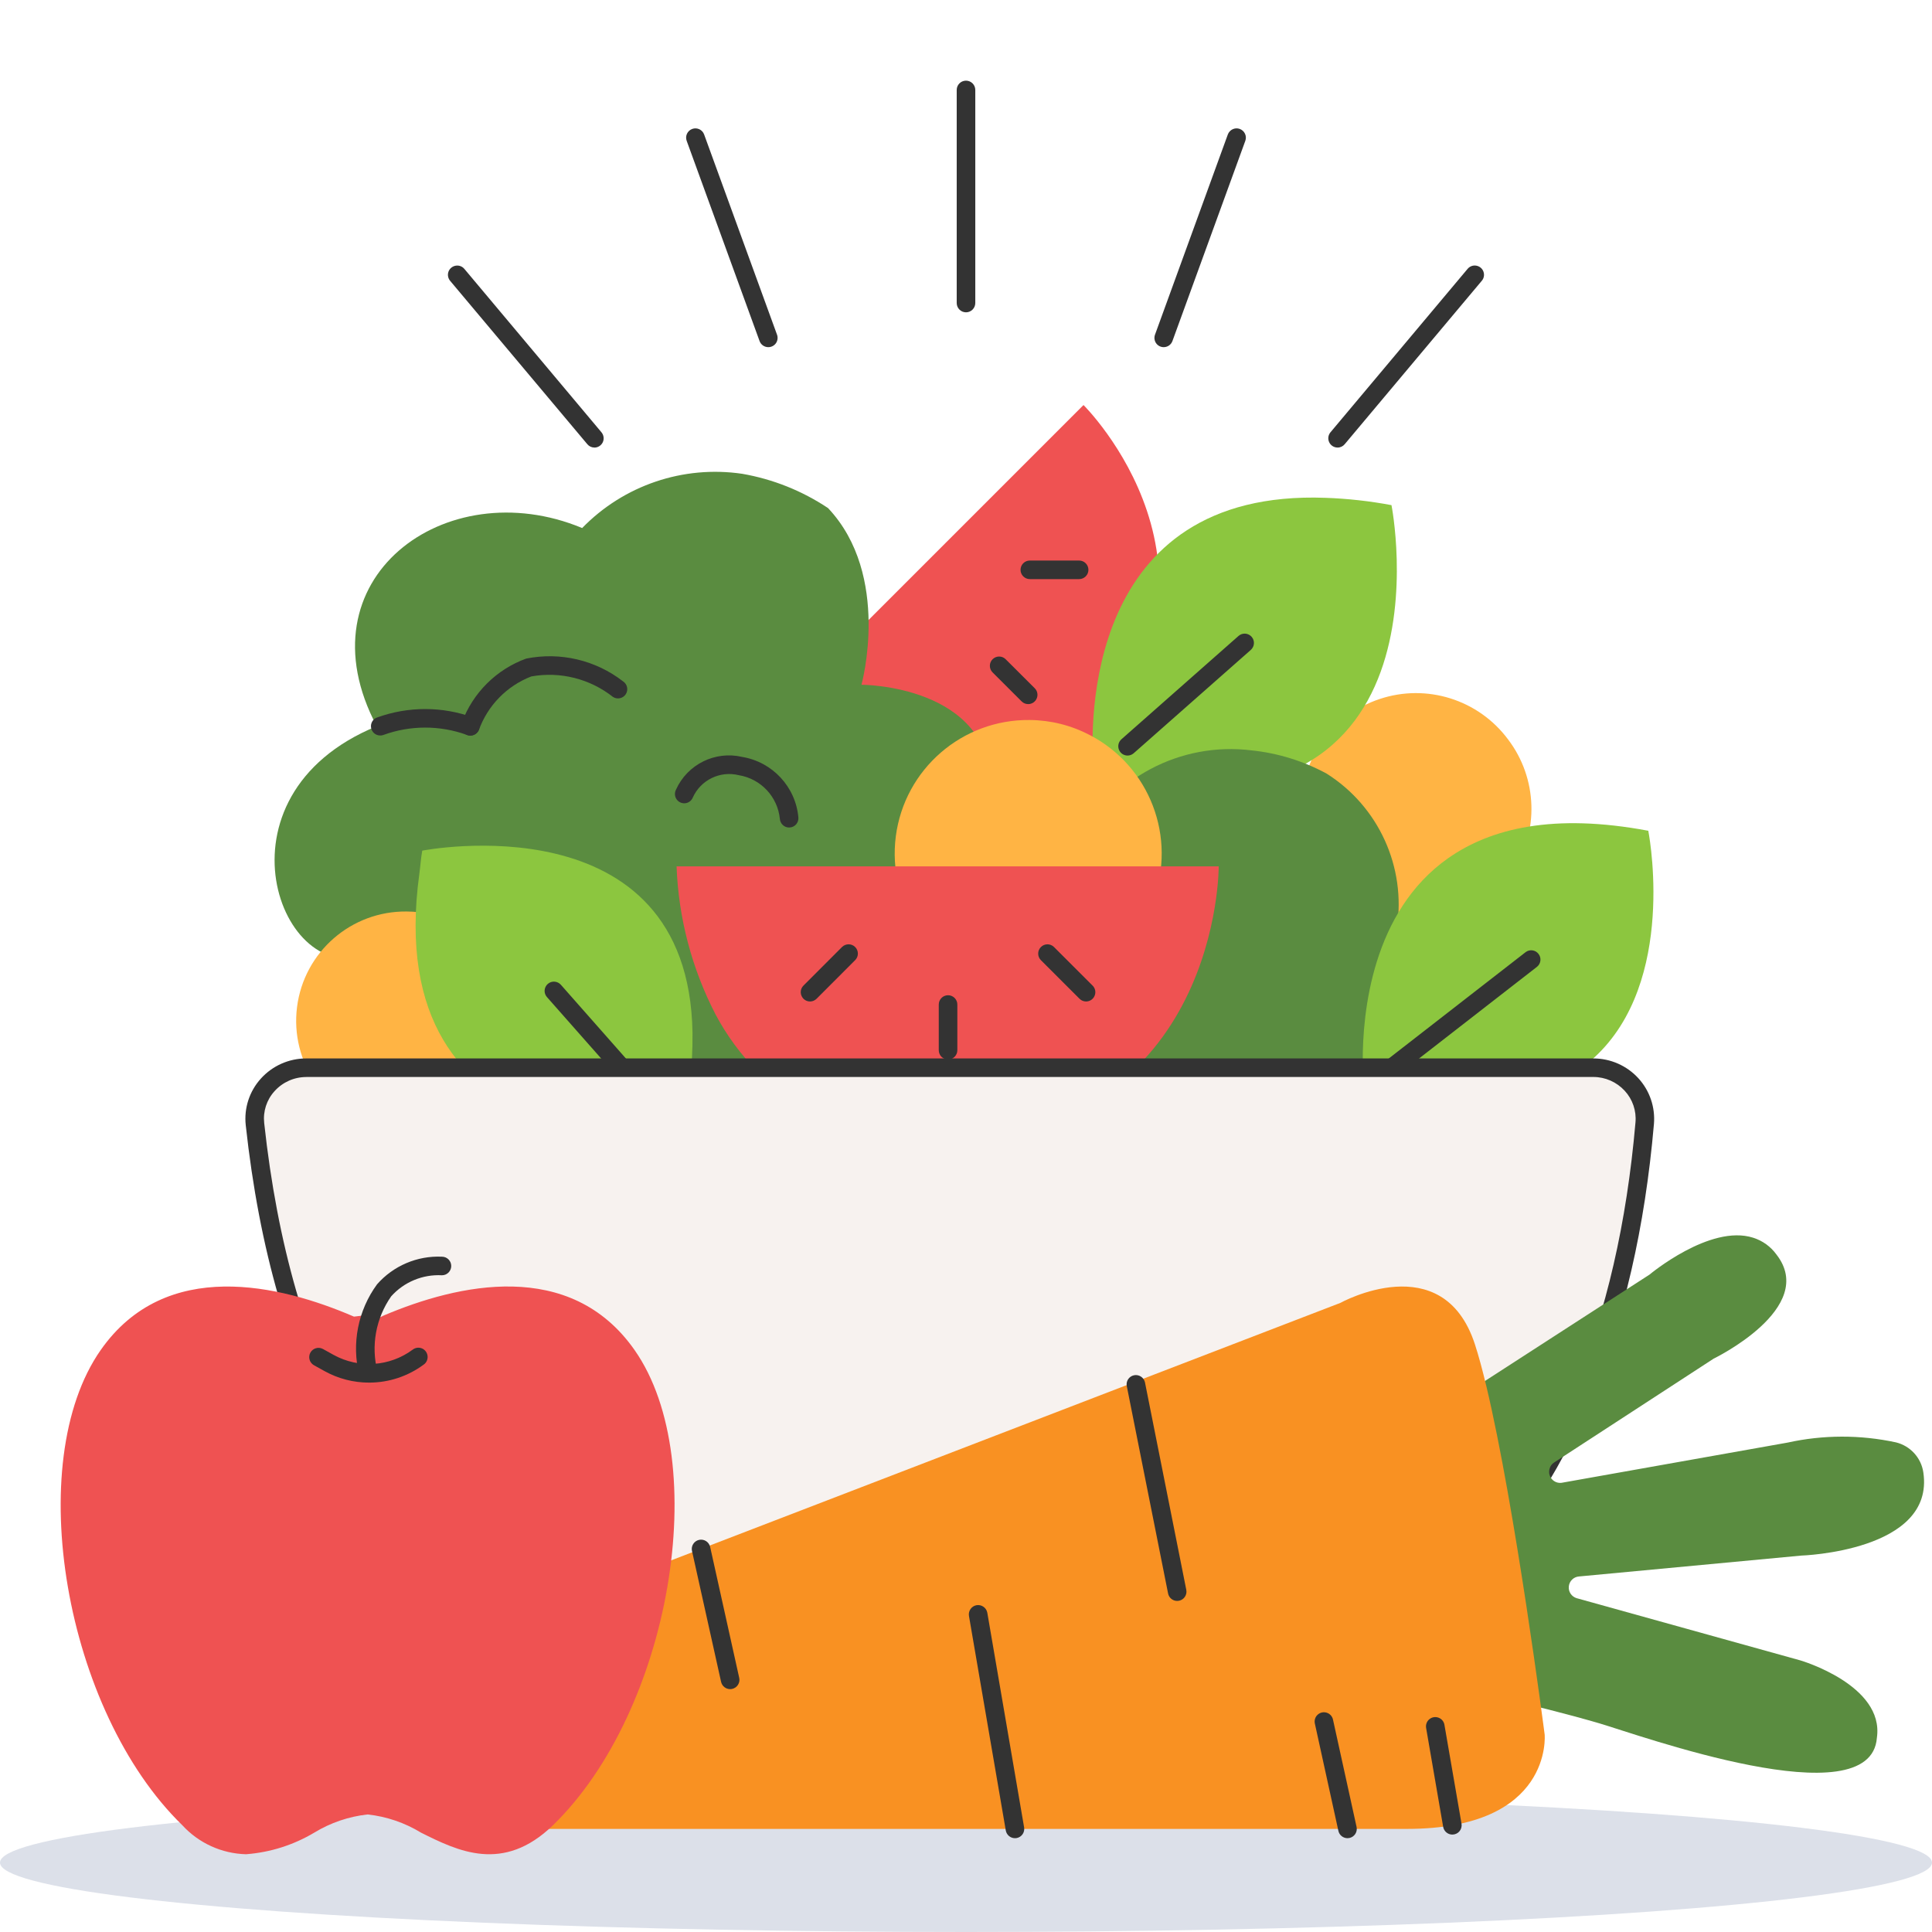 <svg xmlns="http://www.w3.org/2000/svg" width="52" height="52" viewBox="0 0 52 52"><g fill="none" fill-rule="evenodd"><ellipse cx="26" cy="50.132" fill="#DCE0E9" fill-rule="nonzero" rx="26" ry="1.868"></ellipse><path fill="#EF5252" fill-rule="nonzero" d="M29.163 10.902l-.049.048-6.93 6.93-2.323 2.324s4.726 4.758 9.39.093c4.438-4.924-.088-9.395-.088-9.395z"></path><path fill="#FFB444" fill-rule="nonzero" d="M40.588 19.899c-.797-1.07-2.19-1.507-3.455-1.085-1.265.421-2.117 1.607-2.114 2.94 0 .098.02.19.03.285.113 1.31 1.043 2.403 2.317 2.727 1.274.324 2.614-.194 3.34-1.29.725-1.096.678-2.531-.118-3.577z"></path><path fill="#8CC63F" fill-rule="nonzero" d="M37.452 13.596c-.585-.11-1.179-.176-1.774-.197-6.5-.242-6.337 6.116-6.25 7.284.008.118.016.202.016.202 9.898 2.25 8.008-7.289 8.008-7.289z"></path><path fill="#5A8C40" fill-rule="nonzero" d="M23.187 18.43s.811-2.94-.9-4.755c-.698-.465-1.485-.78-2.312-.923-1.586-.233-3.188.31-4.306 1.46-3.689-1.534-7.625 1.382-5.529 5.334-4.582 1.882-2.564 7.125-.222 6.126.125.376.19.77.193 1.166.017 1.323-.064 2.644-.242 3.955h14.136v-6.458c1.309-.302 2.758-1.018 2.669-3.13.004-2.775-3.487-2.775-3.487-2.775z"></path><path fill="#333" fill-rule="nonzero" d="M21.24 22.273c-.132 0-.241-.103-.25-.234-.06-.597-.514-1.079-1.107-1.175-.504-.124-1.026.13-1.238.606-.036.084-.115.141-.205.15-.091.008-.18-.033-.231-.109-.051-.075-.057-.173-.016-.254.306-.684 1.055-1.055 1.784-.884.817.136 1.44.808 1.512 1.633.005.066-.018.132-.061.182-.044.05-.106.08-.172.084h-.017z"></path><path fill="#5A8C40" fill-rule="nonzero" d="M40.69 27.406c-.65-1.203-1.77-2.082-3.093-2.428.253-1.638-.489-3.27-1.89-4.156-.627-.34-1.315-.553-2.024-.626-1.909-.235-3.762.744-4.643 2.454 0 0-.089-.073-.24-.178-.693-.482-2.76-1.672-4.215.082-1.42 1.568-.763 3.045.05 4.113l-.264.318-3.864 4.648 10.87 9.037s2.102-3.375 3.236-3.968c1.162 2.265 6.066-.477 3.745-4.853 2.49-1.022 3.08-2.873 2.331-4.443z"></path><path fill="#FFB444" fill-rule="nonzero" d="M12.252 24.855c-.403-.209-.85-.32-1.303-.322-1.494-.018-2.765 1.087-2.954 2.57-.189 1.481.763 2.87 2.214 3.228 1.45.358 2.939-.428 3.461-1.828.522-1.4-.088-2.969-1.418-3.648z"></path><path fill="#8CC63F" fill-rule="nonzero" d="M11.365 22.895c-.04.22-.048.406-.077.613-1.1 7.992 7.041 7.039 7.041 7.039.214-.901.318-1.824.31-2.75-.103-6.307-7.274-4.902-7.274-4.902zM44.369 22.389l-.005-.029c-2.547-.479-4.242-.066-5.389.74-2.043 1.437-2.301 4.149-2.297 5.466 0 .464.034.758.034.758 2.96.673 4.817.242 5.971-.668 2.439-1.923 1.74-5.971 1.686-6.267z"></path><path fill="#FFB444" fill-rule="nonzero" d="M29.33 19.784c-.497-.262-1.05-.4-1.612-.405-1.822-.022-3.372 1.324-3.607 3.13-.234 1.808.922 3.505 2.69 3.948 1.767.443 3.587-.508 4.233-2.212.645-1.704-.087-3.622-1.704-4.462z"></path><path fill="#EF5252" fill-rule="nonzero" d="M29.887 23.318H18.21c.051 1.387.409 2.746 1.046 3.98 1.213 2.289 3.663 3.645 6.246 3.458 7.343-.381 7.3-7.438 7.3-7.438h-2.916z"></path><path fill="#333" fill-rule="nonzero" d="M30.349 20.336c-.104 0-.198-.064-.234-.162-.037-.097-.01-.207.068-.276l3.151-2.781c.104-.092.262-.082.353.022.092.103.082.261-.021.353l-3.152 2.781c-.046.04-.104.063-.165.063zM27.673 18.951c-.066 0-.13-.026-.176-.073l-.785-.784c-.094-.098-.093-.254.003-.35.097-.097.253-.098.35-.003l.785.783c.072.072.093.18.054.273-.038.093-.13.154-.23.154zM29.045 15.587h-1.327c-.138 0-.25-.112-.25-.25s.112-.25.25-.25h1.327c.138 0 .25.112.25.25s-.112.25-.25.25zM12.66 19.799c-.086 0-.165-.044-.211-.116-.046-.072-.052-.163-.016-.24.297-.798.929-1.426 1.729-1.717.916-.184 1.867.039 2.605.611.117.075.151.23.077.346-.074.116-.229.15-.345.076-.62-.49-1.42-.692-2.198-.553-.66.255-1.176.784-1.415 1.45-.041.087-.13.143-.226.143z"></path><path fill="#333" fill-rule="nonzero" d="M10.234 19.796c-.122 0-.226-.087-.246-.207-.021-.12.047-.237.162-.278.838-.303 1.756-.303 2.594.003.085.031.146.106.16.195.014.089-.021.179-.092.235-.07.056-.166.07-.25.035-.725-.262-1.52-.261-2.244.003-.027.01-.055.014-.084.014zM25.517 28.517c-.138 0-.25-.112-.25-.25v-1.23c0-.138.112-.25.25-.25s.25.112.25.25v1.23c0 .138-.112.25-.25.25zM29.231 26.955c-.066 0-.13-.027-.176-.074l-1.042-1.041c-.095-.098-.093-.254.003-.35.097-.097.253-.098.35-.003l1.042 1.041c.072.072.093.179.054.272-.038.094-.13.155-.23.155zM21.802 26.955c-.1 0-.192-.061-.23-.155-.04-.093-.018-.2.053-.272l1.041-1.042c.099-.094.255-.093.351.003.096.097.098.253.003.35l-1.041 1.042c-.047.047-.11.074-.177.074zM36.711 29.574c-.106 0-.201-.068-.236-.169-.034-.1-.001-.212.083-.278l4.507-3.502c.11-.08.262-.058.344.049.083.106.066.259-.037.345l-4.507 3.503c-.044.034-.098.052-.154.052zM18.33 30.796c-.073 0-.14-.03-.188-.084l-3.421-3.876c-.092-.103-.082-.261.022-.353.103-.091.261-.081.353.022l3.42 3.876c.066.074.082.179.041.268-.04.09-.13.147-.228.147z"></path><path fill="#F7F2EF" fill-rule="nonzero" d="M42.886 28.738H8.244c-.391-.003-.766.16-1.03.45-.263.29-.39.677-.351 1.067.41 3.79 1.649 10.167 7.61 13.876 2.84 1.767 6.747 2.931 12.157 2.915 15.304 0 17.231-12.133 17.637-16.815.032-.385-.1-.766-.362-1.05-.263-.284-.632-.445-1.019-.443z"></path><path fill="#333" fill-rule="nonzero" d="M26.517 47.295c-4.931 0-9.028-.993-12.177-2.952C9.866 41.56 7.34 36.96 6.614 30.282c-.049-.455.098-.908.404-1.248.312-.348.758-.547 1.226-.546h34.642c.46 0 .899.193 1.21.532.306.334.458.78.42 1.232-.967 11.15-7.152 17.043-17.886 17.043h-.113zM8.244 28.988c-.326 0-.636.138-.854.38-.213.233-.314.546-.279.86.707 6.515 3.158 10.993 7.493 13.69 3.069 1.91 7.077 2.877 11.914 2.877h.111c10.436 0 16.448-5.735 17.39-16.586.028-.312-.078-.622-.291-.852-.217-.235-.522-.37-.842-.37H8.244z"></path><path fill="#5A8C40" fill-rule="nonzero" d="M42.496 42.431l5.981-.562s3.605-.112 3.29-2.238c-.058-.395-.35-.715-.739-.81-.962-.207-1.957-.205-2.917.007l-5.554.988-.528.094c-.098.012-.196-.025-.261-.1-.065-.074-.089-.176-.063-.272.017-.072.061-.135.124-.175l4.294-2.795s2.815-1.362 1.69-2.803c-.155-.214-.375-.373-.628-.452-1.161-.37-2.788.993-2.788.993l-8.113 5.245.195.927.963 4.568c1.873.42 3.758.8 5.602 1.337 1.045.305 7.313 2.58 7.473.387.203-1.418-2.059-2.08-2.059-2.08l-6.023-1.675c-.137-.042-.226-.175-.21-.317.014-.143.128-.255.271-.267z"></path><path fill="#F99122" fill-rule="nonzero" d="M41.575 46.687s-.793-6.135-1.572-9.387c-.103-.43-.206-.814-.307-1.122-.863-2.64-3.621-1.11-3.621-1.11l-22.677 8.725-.313.218c-1.156.804-1.587 2.31-1.03 3.604.306.74.902 1.322 1.648 1.61h24.165c3.94 0 3.707-2.538 3.707-2.538z"></path><path fill="#333" fill-rule="nonzero" d="M31.684 43.089c-.12 0-.222-.084-.245-.201L30.326 37.3c-.022-.133.066-.259.198-.285.131-.026.26.057.292.187l1.113 5.588c.027.135-.06.267-.196.294-.016.003-.033.005-.05.005zM27.317 49.475c-.121 0-.225-.088-.246-.207l-.991-5.774c-.023-.136.068-.266.204-.29.136-.023.266.069.29.205l.99 5.774c.024.136-.067.265-.203.289l-.044.003zM19.652 45.463c-.117 0-.218-.081-.244-.196l-.783-3.523c-.03-.135.056-.268.19-.298.135-.03.269.055.299.19l.782 3.523c.015.064.003.132-.033.188-.035.056-.092.096-.157.11-.017.004-.035.006-.054.006zM36.268 49.475c-.118 0-.22-.082-.245-.196l-.633-2.887c-.02-.088.008-.18.074-.24.067-.061.16-.082.246-.054.086.027.15.099.168.187l.634 2.886c.03.135-.055.268-.19.298-.018.004-.036.006-.054.006zM39.09 49.378c-.122 0-.226-.088-.247-.208l-.459-2.662c-.015-.088.018-.178.087-.235.069-.057.162-.073.246-.042.084.03.145.104.16.192l.46 2.662c.012.073-.008.148-.056.205-.047.056-.118.088-.192.088z"></path><path fill="#EF5252" fill-rule="nonzero" d="M14.883 49.127c-1.343 1.301-2.566.69-3.551.199-.437-.267-.928-.434-1.437-.49-.509.056-1 .223-1.437.49-.559.333-1.187.532-1.836.581-.653-.017-1.272-.298-1.714-.78C1.744 46.055.59 39.364 2.71 36.337c1.75-2.5 4.828-1.758 6.817-.9l.247-.029c.113.048.006.108.125.108.15 0 .298-.037.429-.109 1.99-.845 5.02-1.543 6.752.93 2.117 3.027.966 9.718-2.197 12.79z"></path><path fill="#333" fill-rule="nonzero" d="M26 8.406c-.138 0-.25-.112-.25-.25V2.421c0-.138.112-.25.25-.25s.25.112.25.25v5.735c0 .138-.112.25-.25.25zM31.321 9.344c-.081 0-.158-.04-.204-.106-.047-.067-.058-.153-.03-.23l1.96-5.388c.048-.13.192-.197.321-.15.13.048.197.191.15.32l-1.962 5.39c-.036.099-.13.164-.235.164zM36.001 12.046c-.097 0-.185-.056-.226-.144-.041-.088-.028-.192.035-.267l3.686-4.393c.057-.072.147-.107.237-.092s.165.077.195.163c.03.086.012.182-.05.25l-3.686 4.394c-.047.056-.117.09-.191.089zM15.999 12.046c-.074 0-.144-.033-.191-.09L12.12 7.564c-.06-.068-.08-.164-.05-.25.031-.086.106-.148.196-.163.09-.015.18.02.237.092l3.686 4.393c.062.075.076.179.035.267-.041.088-.13.144-.226.144zM20.679 9.344c-.105 0-.2-.066-.235-.164l-1.962-5.39c-.047-.13.02-.273.15-.32.13-.047.273.02.32.15l1.962 5.389c.028.076.016.162-.03.229-.047.066-.123.106-.205.106zM9.932 37.213c-.417 0-.827-.105-1.192-.307l-.289-.16c-.12-.067-.164-.219-.097-.34.067-.12.219-.164.34-.097l.288.16c.675.37 1.504.316 2.124-.142.071-.056.168-.069.252-.034.083.036.141.114.15.204.01.09-.03.18-.104.231-.426.316-.942.486-1.472.485z"></path><path fill="#333" fill-rule="nonzero" d="M9.913 37.211c-.121 0-.224-.087-.245-.206-.208-.843-.033-1.736.48-2.437.439-.5 1.082-.774 1.747-.744.138 0 .25.112.25.25s-.112.25-.25.25c-.517-.028-1.019.18-1.365.565-.414.59-.55 1.331-.37 2.029.012.065-.003.133-.041.187-.038.054-.096.091-.162.103-.014.003-.03.004-.044.003z"></path><path d="M0 0H52V52H0z"></path></g></svg>